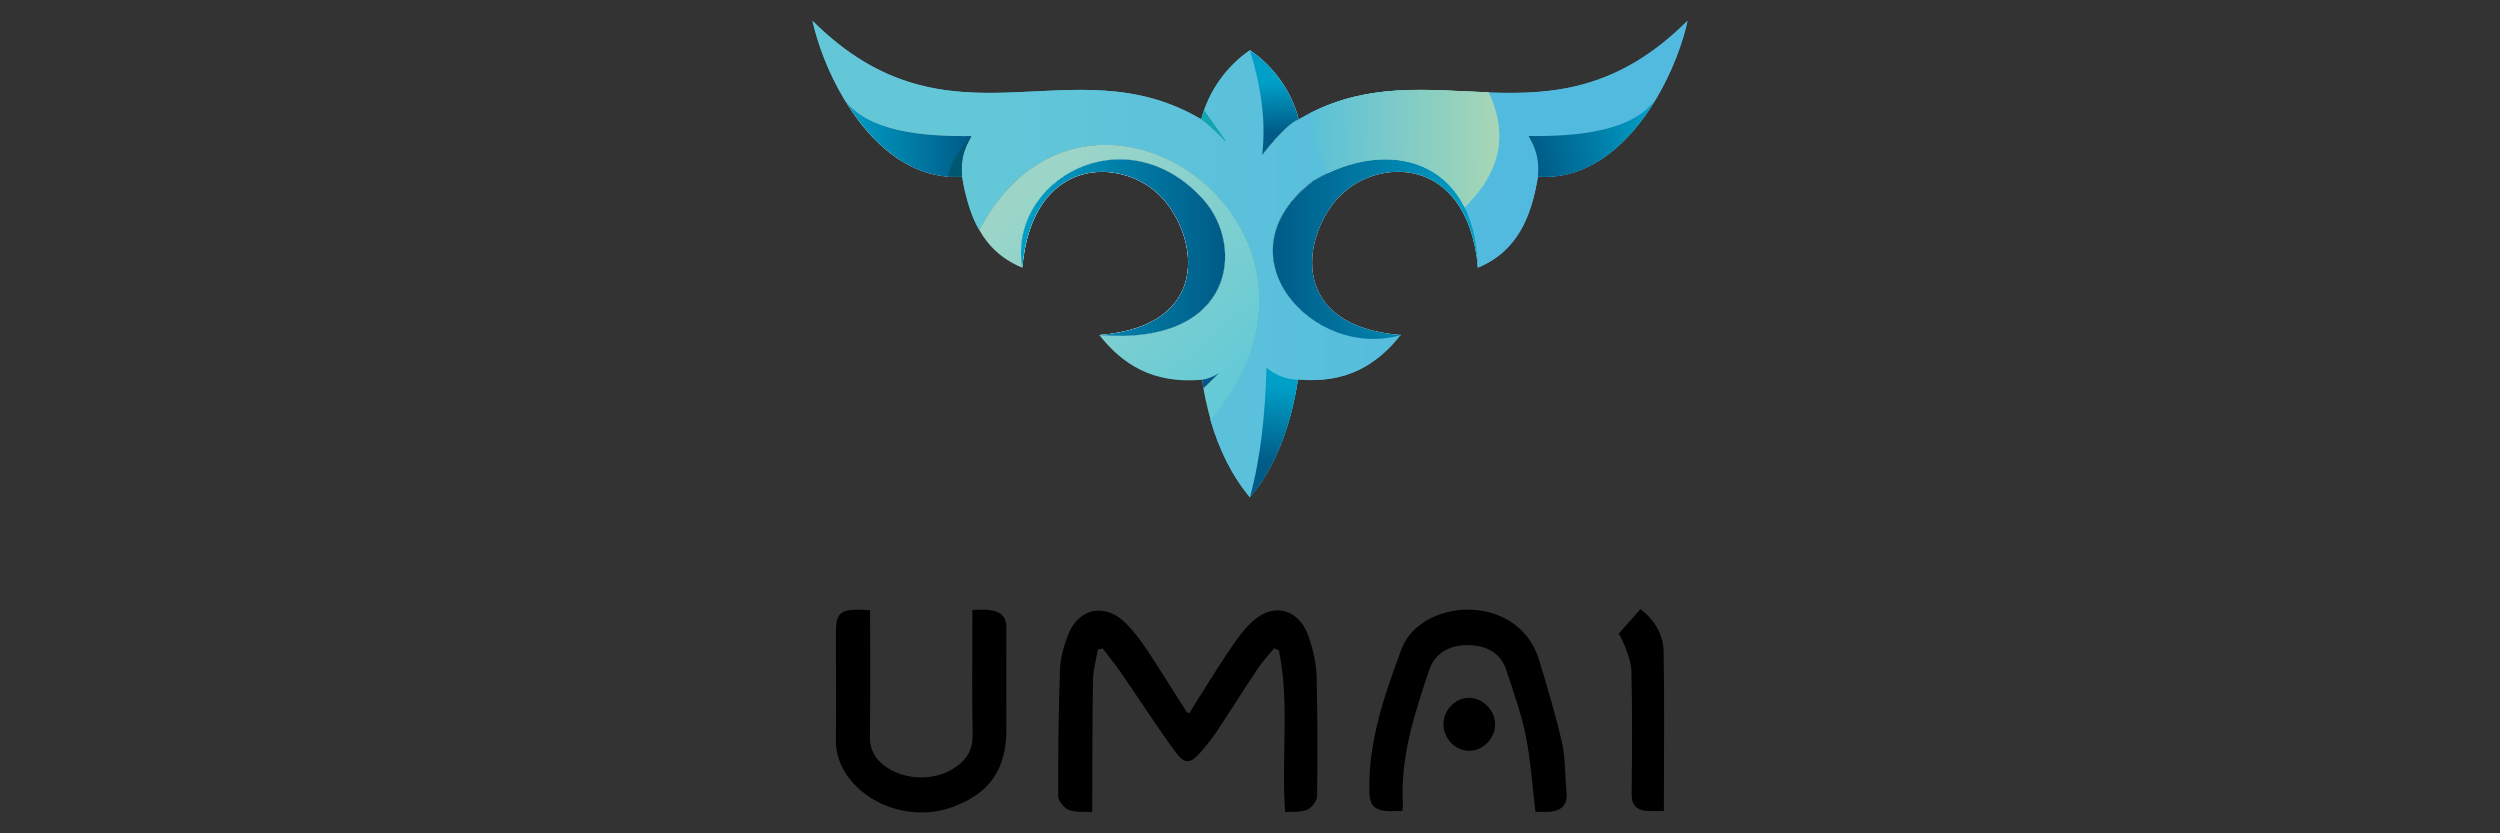 <?xml version="1.0" encoding="UTF-8"?> <svg xmlns="http://www.w3.org/2000/svg" width="120" height="40" viewBox="0 0 120 40" fill="none"><rect x="0" y="0" width="120" height="40" fill="#333333" stroke="none"/> <path d="M63.221 38.211C63.221 38.433 62.967 38.766 62.749 38.865C62.435 39 62.06 38.951 61.686 38.976C61.492 36.335 61.915 33.743 61.384 31.213C61.311 31.176 61.239 31.151 61.154 31.126C60.9 31.435 60.61 31.731 60.392 32.064C59.716 33.076 59.063 34.125 58.386 35.137C58.157 35.471 57.903 35.791 57.637 36.1C57.129 36.668 56.875 36.705 56.428 36.1C55.534 34.891 54.724 33.619 53.866 32.373C53.576 31.953 53.249 31.546 52.935 31.126C52.851 31.139 52.778 31.163 52.694 31.176C52.609 31.682 52.464 32.188 52.464 32.694C52.428 34.52 52.44 36.347 52.428 38.186C52.428 38.408 52.428 38.63 52.428 38.976C52.029 38.951 51.63 39 51.304 38.877C51.086 38.791 50.808 38.457 50.796 38.235C50.784 36.199 50.808 34.162 50.88 32.138C50.905 31.583 51.062 30.991 51.267 30.472C51.751 29.226 52.971 28.93 53.95 29.831C54.373 30.226 54.736 30.719 55.062 31.2C55.715 32.188 56.331 33.2 56.972 34.187C56.984 34.2 57.008 34.2 57.081 34.236C57.661 33.323 58.229 32.385 58.833 31.472C59.22 30.904 59.607 30.299 60.102 29.843C61.106 28.905 62.326 29.213 62.798 30.509C63.015 31.114 63.172 31.78 63.197 32.422C63.245 34.348 63.245 36.285 63.221 38.211Z" fill="black"></path> <path d="M48.306 34.989C48.306 36.939 47.508 38.087 45.707 38.741C44.003 39.371 41.924 38.815 40.812 37.421C40.365 36.865 40.111 36.236 40.123 35.495C40.136 33.792 40.123 32.077 40.123 30.373C40.123 29.46 40.317 29.263 41.223 29.263C41.38 29.263 41.538 29.275 41.767 29.3V29.991C41.767 31.78 41.779 33.57 41.755 35.359C41.755 35.952 41.973 36.384 42.42 36.729C43.363 37.47 44.898 37.519 45.877 36.816C46.408 36.446 46.698 35.977 46.686 35.273C46.65 33.533 46.674 31.78 46.674 30.028V29.275C46.989 29.275 47.267 29.238 47.532 29.287C48.016 29.361 48.318 29.571 48.306 30.176C48.294 31.78 48.306 33.385 48.306 34.989Z" fill="black"></path> <path d="M74.425 38.963C74.171 38.988 73.905 38.963 73.7 38.963C73.543 37.655 73.47 36.445 73.228 35.273C73.011 34.211 72.636 33.187 72.298 32.15C72.044 31.373 71.379 30.966 70.448 30.966C69.518 30.966 68.865 31.385 68.599 32.163C67.898 34.261 67.197 36.371 67.342 38.642C67.342 38.716 67.318 38.803 67.306 38.926C67.004 38.926 66.714 38.963 66.424 38.914C65.976 38.852 65.747 38.617 65.735 38.087C65.65 35.643 66.448 33.385 67.27 31.163C67.741 29.88 69.288 29.151 70.787 29.275C72.261 29.386 73.458 30.287 73.869 31.657C74.268 32.965 74.666 34.285 74.969 35.618C75.15 36.408 75.114 37.248 75.198 38.062C75.247 38.667 74.92 38.901 74.425 38.963Z" fill="black"></path> <path d="M79.865 38.926C79.575 38.926 79.309 38.951 79.055 38.926C78.572 38.889 78.306 38.654 78.318 38.099C78.342 36.124 78.354 34.15 78.306 32.175C78.294 31.595 77.762 30.435 77.689 30.423C78.04 30.04 78.378 29.645 78.741 29.238C79.418 29.756 79.829 30.447 79.853 31.237C79.901 33.779 79.865 36.322 79.865 38.926Z" fill="black"></path> <path d="M71.765 34.767C71.765 35.458 71.161 36.063 70.484 36.038C69.819 36.014 69.275 35.421 69.287 34.742C69.299 34.063 69.868 33.483 70.532 33.496C71.185 33.508 71.765 34.1 71.765 34.767Z" fill="black"></path> <path d="M62.339 5.727C61.735 5.925 60.586 7.43 60.586 7.43C60.78 5.764 60.514 4.086 59.994 2.407C61.058 3.123 61.976 4.308 62.339 5.727Z" fill="white"></path> <path d="M64.236 9.491C62.496 11.38 61.831 15.65 67.246 16.082C63.028 17.316 58.374 12.206 63.052 8.677C66.642 6.554 70.775 7.64 70.932 12.737C70.388 7.381 66.025 7.541 64.236 9.491Z" fill="white"></path> <path d="M81 1C80.384 3.851 77.858 8.763 73.821 8.479C73.507 10.404 72.83 12.07 70.932 12.848C70.932 12.811 70.92 12.762 70.92 12.725C70.763 7.64 66.617 6.554 63.04 8.664C58.374 12.206 63.016 17.303 67.234 16.069C66.134 17.464 64.683 18.426 62.302 18.217C61.952 20.5 61.215 22.413 59.994 23.869C59.136 22.845 58.519 21.586 58.096 20.142C59.003 19.081 59.619 18.007 59.994 16.958C60.635 15.156 60.55 13.428 59.994 11.922C58.084 6.788 50.554 4.332 47.001 11.034C46.687 10.491 46.481 9.861 46.324 9.207C46.264 8.973 46.228 8.726 46.179 8.479C46.095 7.627 46.3 7.109 46.59 6.603C46.602 6.578 46.614 6.554 46.627 6.529C44.342 6.554 41.659 6.332 40.523 4.764C39.749 3.481 39.242 2.086 39 1C45.599 7.578 51.401 2.024 57.661 5.727C58.036 4.308 58.942 3.123 60.006 2.407C60.526 4.085 60.792 5.764 60.598 7.43C60.598 7.43 61.746 5.924 62.351 5.727C62.375 5.715 62.411 5.702 62.435 5.677C68.66 2.086 74.437 7.541 81 1Z" fill="#51BADD"></path> <path d="M81 1C80.384 3.851 77.858 8.763 73.821 8.479C73.507 10.404 72.83 12.07 70.932 12.848C70.932 12.811 70.92 12.762 70.92 12.725C70.763 7.64 66.617 6.554 63.04 8.664C58.374 12.206 63.016 17.303 67.234 16.069C66.134 17.464 64.683 18.426 62.302 18.217C61.952 20.5 61.215 22.413 59.994 23.869C59.136 22.845 58.519 21.586 58.096 20.142C59.003 19.081 59.619 18.007 59.994 16.958C60.635 15.156 60.55 13.428 59.994 11.922C58.084 6.788 50.554 4.332 47.001 11.034C46.687 10.491 46.481 9.861 46.324 9.207C46.264 8.973 46.228 8.726 46.179 8.479C46.095 7.627 46.3 7.109 46.59 6.603C46.602 6.578 46.614 6.554 46.627 6.529C44.342 6.554 41.659 6.332 40.523 4.764C39.749 3.481 39.242 2.086 39 1C45.599 7.578 51.401 2.024 57.661 5.727C58.036 4.308 58.942 3.123 60.006 2.407C60.526 4.085 60.792 5.764 60.598 7.43C60.598 7.43 61.746 5.924 62.351 5.727C62.375 5.715 62.411 5.702 62.435 5.677C68.66 2.086 74.437 7.541 81 1Z" fill="url(#paint0_linear)"></path> <path d="M58.881 6.838C58.434 6.381 57.999 5.949 57.66 5.727C57.696 5.579 57.745 5.443 57.793 5.295L58.881 6.838Z" fill="#13A4B1"></path> <path d="M46.18 8.479C43.69 8.652 41.768 6.85 40.523 4.764C41.66 6.332 44.343 6.554 46.627 6.529C46.325 7.06 46.095 7.59 46.18 8.479Z" fill="white"></path> <path d="M52.768 16.082C58.182 15.65 57.518 11.38 55.777 9.491C53.964 7.529 49.553 7.381 49.069 12.848C48.356 8.652 54.013 5.443 57.747 9.565C59.79 11.824 59.246 16.612 52.768 16.082Z" fill="white"></path> <path d="M62.339 5.727C61.735 5.925 60.586 7.43 60.586 7.43C60.78 5.764 60.514 4.086 59.994 2.407C61.058 3.123 61.976 4.308 62.339 5.727Z" fill="url(#paint1_linear)"></path> <path d="M64.236 9.491C62.496 11.38 61.831 15.65 67.246 16.082C63.028 17.316 58.374 12.206 63.052 8.677C66.642 6.554 70.775 7.64 70.932 12.737C70.388 7.381 66.025 7.541 64.236 9.491Z" fill="url(#paint2_linear)"></path> <path d="M52.768 16.082C58.182 15.65 57.518 11.38 55.777 9.491C53.964 7.529 49.553 7.381 49.069 12.848C48.356 8.652 54.013 5.443 57.747 9.565C59.79 11.824 59.246 16.612 52.768 16.082Z" fill="white"></path> <path d="M60.007 16.97C59.632 18.019 59.016 19.093 58.109 20.154C57.94 19.549 57.795 18.908 57.698 18.229C55.317 18.439 53.867 17.476 52.767 16.081C59.258 16.612 59.789 11.823 57.747 9.565C54.012 5.443 48.356 8.652 49.069 12.848C48.102 12.453 47.449 11.823 47.002 11.034C50.555 4.332 58.085 6.776 60.007 11.935C60.563 13.44 60.635 15.168 60.007 16.97Z" fill="url(#paint3_linear)"></path> <path d="M52.768 16.082C58.182 15.65 57.518 11.38 55.777 9.491C53.964 7.529 49.553 7.381 49.069 12.848C48.356 8.652 54.013 5.443 57.747 9.565C59.79 11.824 59.246 16.612 52.768 16.082Z" fill="url(#paint4_linear)"></path> <path d="M46.591 6.603C46.313 7.109 46.095 7.627 46.18 8.479C45.95 8.491 45.721 8.491 45.491 8.479C43.34 8.319 41.66 6.652 40.523 4.764C41.66 6.332 44.343 6.554 46.627 6.529C46.615 6.554 46.603 6.578 46.591 6.603Z" fill="url(#paint5_linear)"></path> <path d="M58.881 6.838C58.434 6.381 57.999 5.949 57.66 5.727C57.696 5.579 57.745 5.443 57.793 5.295L58.881 6.838Z" fill="#13A4B1"></path> <path d="M62.303 18.229C61.952 20.512 61.215 22.425 59.994 23.881C60.502 22.03 60.731 19.92 60.792 17.649C61.215 18.007 61.71 18.204 62.303 18.229Z" fill="url(#paint6_linear)"></path> <path d="M46.59 6.603C46.312 7.109 46.095 7.628 46.179 8.479C45.95 8.492 45.72 8.492 45.49 8.479C45.684 7.714 46.095 7.085 46.626 6.529C46.614 6.554 46.602 6.579 46.59 6.603Z" fill="#005771"></path> <path d="M73.82 8.479C76.31 8.664 78.232 6.85 79.477 4.764C78.341 6.332 75.657 6.554 73.373 6.529C73.675 7.06 73.905 7.59 73.82 8.479Z" fill="url(#paint7_linear)"></path> <path d="M57.699 18.229C58.001 18.18 58.267 18.069 58.509 17.908L57.772 18.636L57.699 18.229Z" fill="#07568B"></path> <path d="M70.304 9.948C69.095 7.517 66.327 7.072 63.705 8.319C63.294 7.455 62.931 6.431 62.883 5.431C65.784 3.95 68.6 4.332 71.452 4.431C72.286 6.221 72.225 8.047 70.304 9.948Z" fill="url(#paint8_linear)"></path> <path d="M70.304 9.948C69.095 7.517 66.327 7.072 63.705 8.319C63.294 7.455 62.931 6.431 62.883 5.431C65.784 3.95 68.6 4.332 71.452 4.431C72.286 6.221 72.225 8.047 70.304 9.948Z" fill="url(#paint9_linear)"></path> <defs> <linearGradient id="paint0_linear" x1="72.262" y1="12.454" x2="47.231" y2="12.286" gradientUnits="userSpaceOnUse"> <stop stop-color="#52BADE"></stop> <stop offset="1" stop-color="#63C7D8"></stop> </linearGradient> <linearGradient id="paint1_linear" x1="61.25" y1="6.369" x2="61.165" y2="3.98" gradientUnits="userSpaceOnUse"> <stop stop-color="#005B87"></stop> <stop offset="1" stop-color="#009FC7"></stop> </linearGradient> <linearGradient id="paint2_linear" x1="61.093" y1="11.958" x2="70.927" y2="11.958" gradientUnits="userSpaceOnUse"> <stop stop-color="#005B87"></stop> <stop offset="1" stop-color="#009FC7"></stop> </linearGradient> <linearGradient id="paint3_linear" x1="50.8" y1="7.936" x2="59.675" y2="18.263" gradientUnits="userSpaceOnUse"> <stop stop-color="#9CD5C8"></stop> <stop offset="1" stop-color="#63CAD6"></stop> </linearGradient> <linearGradient id="paint4_linear" x1="58.802" y1="11.887" x2="49.004" y2="11.887" gradientUnits="userSpaceOnUse"> <stop stop-color="#005B87"></stop> <stop offset="1" stop-color="#009FC7"></stop> </linearGradient> <linearGradient id="paint5_linear" x1="46.608" y1="6.628" x2="40.501" y2="6.628" gradientUnits="userSpaceOnUse"> <stop stop-color="#005B87"></stop> <stop offset="1" stop-color="#009FC7"></stop> </linearGradient> <linearGradient id="paint6_linear" x1="60.984" y1="22.236" x2="61.493" y2="18.561" gradientUnits="userSpaceOnUse"> <stop stop-color="#005B87"></stop> <stop offset="1" stop-color="#009FC7"></stop> </linearGradient> <linearGradient id="paint7_linear" x1="73.599" y1="7.54" x2="79.533" y2="6.063" gradientUnits="userSpaceOnUse"> <stop stop-color="#005B87"></stop> <stop offset="1" stop-color="#009FC7"></stop> </linearGradient> <linearGradient id="paint8_linear" x1="71.956" y1="7.155" x2="62.869" y2="7.093" gradientUnits="userSpaceOnUse"> <stop offset="5.43435e-07" stop-color="#A7D6B5"></stop> <stop offset="1" stop-color="#59C1D8"></stop> </linearGradient> <linearGradient id="paint9_linear" x1="71.956" y1="7.155" x2="62.869" y2="7.093" gradientUnits="userSpaceOnUse"> <stop offset="5.43435e-07" stop-color="#A7D6B5"></stop> <stop offset="1" stop-color="#59C1D8"></stop> </linearGradient> </defs> </svg> 